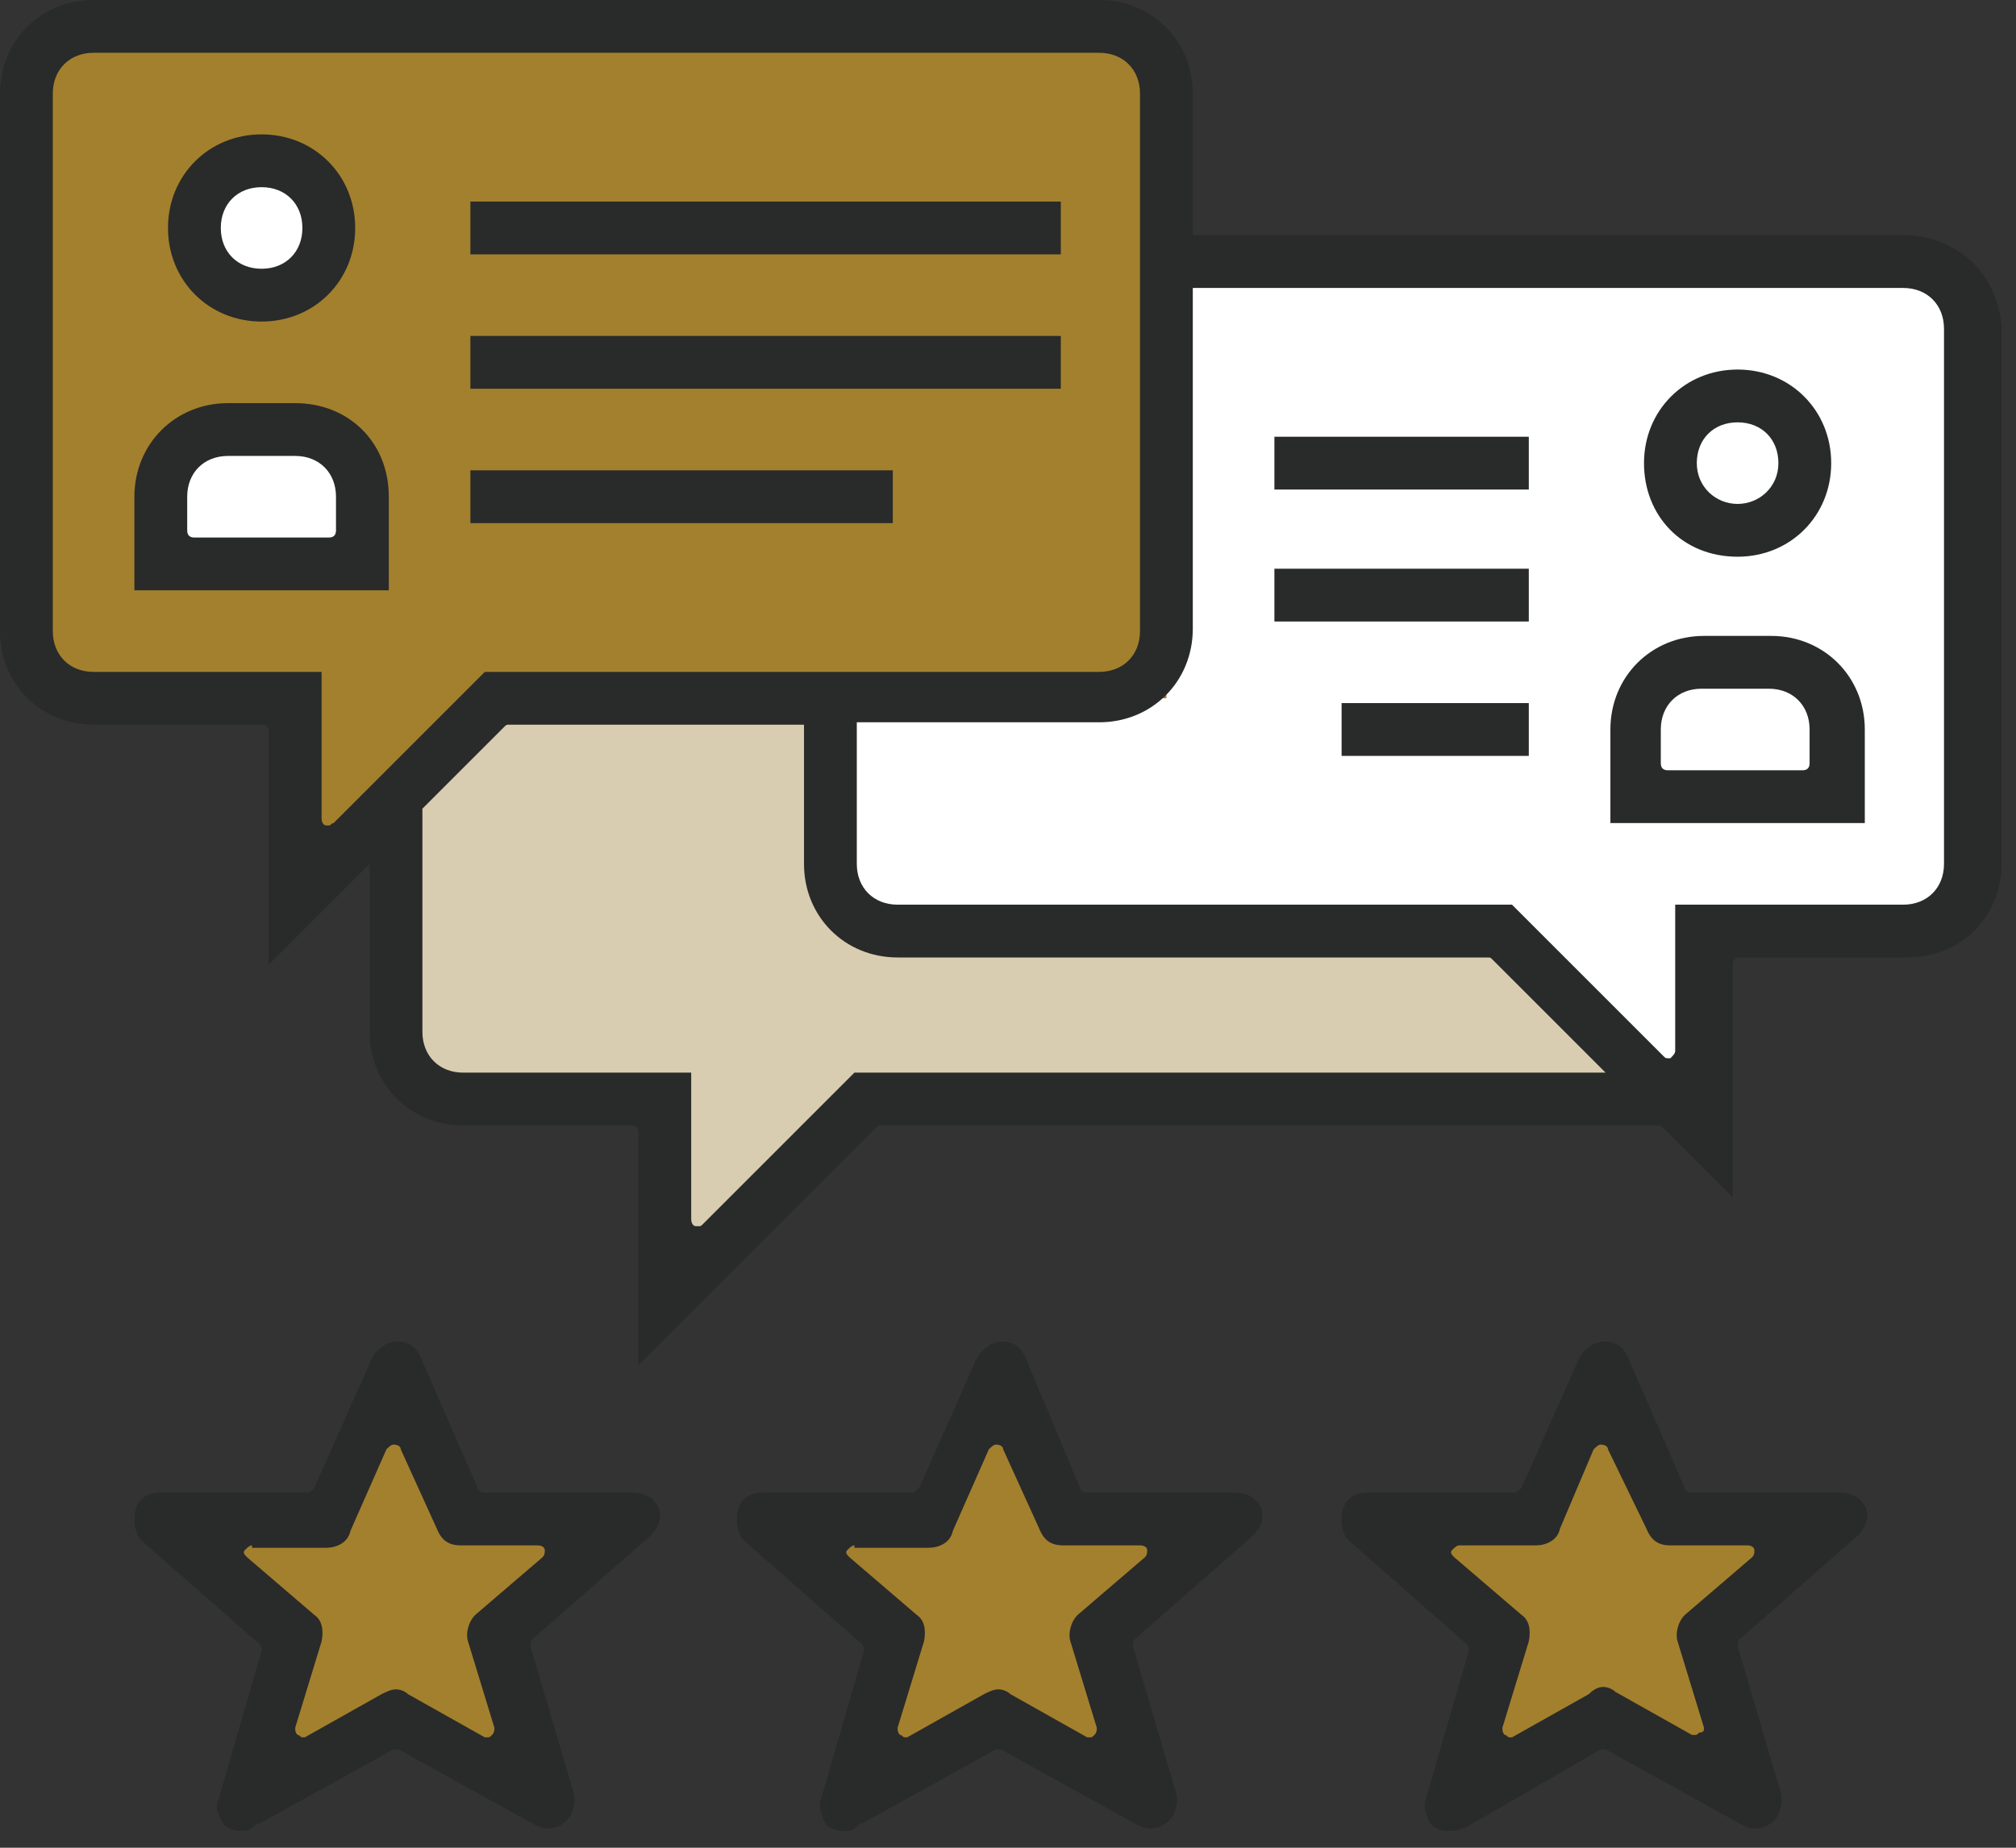 <svg width="84" height="77" viewBox="0 0 84 77" fill="none" xmlns="http://www.w3.org/2000/svg">
<rect x="0" y="0" width="84" height="77" fill="#333333" stroke="none"/>
<path d="M7.8 63.2H13.3L16.5 57.6L19.6 63.2H25.8L20.8 67.9L22.8 74.4L16.8 71.9L10.2 75.3L12.6 68.3L7.8 63.2Z" fill="#A3802D"/>
<path d="M33.3 63.2H38.7L41.9 57.6L45 63.2H51.2L46.3 67.9L48.2 74.4L42.2 71.9L35.6 75.3L38 68.3L33.3 63.2Z" fill="#A3802D"/>
<path d="M58.1 63.2H63.5L66.7 57.6L69.8 63.2H76L71.1 67.9L73 74.4L67.1 71.9L60.4 75.3L62.8 68.3L58.1 63.2Z" fill="#A3802D"/>
<path d="M16.5 33.5V45L28.4 45.7L27.4 54.1L36.6 45.7H69.4L67.1 24.9L29.7 21.8L16.5 33.5Z" fill="#D8CCB1"/>
<path d="M34.8 29.5L35.8 38.3C35.8 38.3 37.3 39.7 38.6 39.4C40 39.2 61.9 39 62.2 39C62.5 39 70.7 46.9 70.7 46.9L72 38.8C72 38.8 80.9 38.1 81.1 38.2C81.3 38.3 82.5 32.9 82.5 32.9L81.8 12L48.6 10.6L34.8 29.5Z" fill="white"/>
<path d="M2.2 1.2L1.3 2.9L1.8 28.5L12 28.8C12 28.8 12.5 37 12.6 37C12.7 37 20.4 28.8 20.7 28.8C21 28.8 48.6 29.1 48.6 29.1V2.2L2.2 1.2Z" fill="#A3802D"/>
<path d="M60.4 76.3C60.3 76.3 60.2 76.3 60.2 76.3C59.8 76.2 59.6 76.1 59.5 75.8C59.4 75.5 59.3 75.3 59.4 75L61.2 68.8C61.2 68.7 61.2 68.6 61.1 68.5L56.2 64.2C56 64 55.9 63.7 55.9 63.3C55.9 62.6 56.3 62.2 57 62.2H63.1C63.2 62.2 63.3 62.1 63.4 62L65.8 56.6C65.9 56.4 66.1 56.2 66.4 56C66.5 56 66.7 55.9 66.8 55.9C67.3 55.9 67.6 56.1 67.8 56.5L70.2 62C70.2 62.1 70.3 62.2 70.5 62.2H76.6C77 62.2 77.3 62.3 77.5 62.5C77.8 62.8 77.8 63 77.8 63.2C77.8 63.5 77.6 63.8 77.4 64L72.5 68.3C72.4 68.4 72.4 68.5 72.4 68.6L74.2 74.7C74.3 75 74.2 75.4 74.1 75.6C73.9 76 73.5 76.2 73.1 76.2C72.9 76.2 72.7 76.1 72.5 76L66.9 72.9H66.8H66.7L61 76.2H60.9C60.7 76.3 60.6 76.3 60.4 76.3ZM66.8 70.3C67 70.3 67.2 70.4 67.3 70.5L70.5 72.3H70.6C70.7 72.3 70.7 72.3 70.8 72.2C71 72.2 71 72.1 71 72L69.9 68.4C69.8 68.1 69.9 67.6 70.2 67.3L73 64.9C73.1 64.8 73.1 64.7 73.1 64.6C73.1 64.5 73 64.4 72.8 64.4H69.6C69.1 64.4 68.8 64.2 68.6 63.7L67 60.4C67 60.3 66.9 60.2 66.7 60.2C66.6 60.2 66.5 60.3 66.4 60.4L65 63.7C64.9 64.2 64.4 64.4 64 64.4H60.8C60.7 64.4 60.6 64.5 60.5 64.6C60.4 64.7 60.5 64.8 60.6 64.9L63.4 67.3C63.7 67.5 63.8 67.9 63.7 68.4L62.6 72C62.6 72.1 62.6 72.2 62.7 72.3C62.8 72.3 62.8 72.4 62.9 72.4H63L66.2 70.6C66.4 70.4 66.6 70.3 66.8 70.3Z" fill="#292A2A"/>
<path d="M10.1 76.3C10 76.3 9.9 76.3 9.9 76.3C9.5 76.2 9.3 76.1 9.2 75.8C9 75.5 9 75.2 9.1 75L10.9 68.8C10.9 68.7 10.9 68.6 10.8 68.5L5.9 64.2C5.7 64 5.6 63.7 5.6 63.3C5.6 62.6 6 62.2 6.7 62.2H12.8C12.9 62.2 13 62.1 13.1 62L15.5 56.6C15.6 56.4 15.8 56.2 16.1 56C16.2 56 16.4 55.9 16.5 55.9C17 55.9 17.3 56.1 17.5 56.5L19.9 62C19.9 62.1 20 62.2 20.2 62.2H26.3C26.7 62.2 27 62.3 27.2 62.5C27.5 62.8 27.5 63 27.5 63.2C27.5 63.5 27.3 63.8 27.1 64L22.2 68.3C22.1 68.4 22.1 68.5 22.1 68.6L23.9 74.7C24 75 23.9 75.4 23.8 75.6C23.6 76 23.2 76.2 22.8 76.2C22.6 76.2 22.4 76.1 22.2 76L16.6 72.9H16.5H16.4L10.8 76H10.7C10.4 76.3 10.3 76.3 10.1 76.3ZM10.5 64.4C10.4 64.4 10.3 64.5 10.2 64.6C10.1 64.7 10.2 64.8 10.3 64.9L13.1 67.3C13.4 67.5 13.5 67.9 13.4 68.4L12.3 72C12.3 72.1 12.3 72.2 12.4 72.3C12.5 72.3 12.5 72.4 12.6 72.4H12.7L15.9 70.6C16.1 70.5 16.3 70.4 16.5 70.4C16.7 70.4 16.9 70.5 17 70.6L20.2 72.4H20.3C20.4 72.4 20.4 72.4 20.5 72.3C20.6 72.2 20.6 72.1 20.6 72L19.5 68.4C19.4 68.1 19.5 67.6 19.8 67.3L22.6 64.9C22.7 64.8 22.7 64.7 22.7 64.6C22.7 64.5 22.6 64.4 22.4 64.4H19.2C18.7 64.4 18.4 64.2 18.2 63.7L16.7 60.4C16.7 60.3 16.6 60.2 16.4 60.2C16.3 60.2 16.2 60.3 16.1 60.4L14.6 63.8C14.5 64.3 14 64.5 13.6 64.5H10.5V64.4Z" fill="#292A2A"/>
<path d="M6.5 23.7V19.1L10.1 17.5L14.8 18.5L15.4 22.1L15 24L6.5 23.7Z" fill="white"/>
<path d="M11 12C12.325 12 13.4 10.925 13.4 9.6C13.4 8.274 12.325 7.2 11 7.2C9.674 7.2 8.6 8.274 8.6 9.6C8.6 10.925 9.674 12 11 12Z" fill="white"/>
<path d="M35.3 76.3C35.2 76.3 35.1 76.3 35 76.3C34.6 76.2 34.4 76.1 34.3 75.8C34.2 75.5 34.1 75.3 34.2 75L36 68.8C36 68.7 36 68.6 35.9 68.5L31 64.2C30.8 64 30.7 63.7 30.7 63.3C30.7 62.6 31.1 62.2 31.8 62.2H38C38.1 62.2 38.2 62.1 38.3 62L40.7 56.6C40.8 56.4 41 56.2 41.3 56C41.4 56 41.6 55.9 41.7 55.9C42.2 55.9 42.5 56.1 42.7 56.5L45 62C45 62.1 45.1 62.2 45.3 62.2H51.4C51.8 62.2 52.1 62.3 52.3 62.5C52.6 62.8 52.6 63 52.6 63.2C52.6 63.5 52.4 63.8 52.2 64L47.3 68.3C47.2 68.4 47.2 68.5 47.2 68.6L49 74.7C49.1 75 49 75.4 48.9 75.6C48.7 76 48.3 76.2 47.9 76.2C47.7 76.2 47.5 76.1 47.3 76L41.7 72.9H41.6H41.5L35.9 76H35.8C35.6 76.3 35.4 76.3 35.3 76.3ZM35.6 64.4C35.5 64.4 35.4 64.5 35.3 64.6C35.2 64.7 35.3 64.8 35.4 64.9L38.2 67.3C38.5 67.5 38.6 67.9 38.5 68.4L37.4 72C37.4 72.1 37.4 72.2 37.5 72.3C37.6 72.3 37.6 72.4 37.7 72.4H37.8L41 70.6C41.2 70.5 41.4 70.4 41.6 70.4C41.8 70.4 42 70.5 42.1 70.6L45.3 72.4H45.4C45.5 72.4 45.5 72.4 45.6 72.3C45.7 72.2 45.7 72.1 45.7 72L44.6 68.4C44.5 68.1 44.6 67.6 44.9 67.3L47.7 64.9C47.8 64.8 47.8 64.7 47.8 64.6C47.8 64.5 47.7 64.4 47.5 64.4H44.3C43.8 64.4 43.5 64.2 43.3 63.7L41.8 60.4C41.8 60.3 41.7 60.2 41.5 60.2C41.4 60.2 41.3 60.3 41.2 60.4L39.7 63.8C39.6 64.3 39.1 64.5 38.7 64.5H35.6V64.4Z" fill="#292A2A"/>
<path d="M44.2 8.4H19.6V10.6H44.2V8.4Z" fill="#292A2A"/>
<path d="M44.2 14H19.6V16.2H44.2V14Z" fill="#292A2A"/>
<path d="M37.2 19.6H19.6V21.8H37.2V19.6Z" fill="#292A2A"/>
<path d="M63.7 18.2H53.1V20.4H63.7V18.2Z" fill="#292A2A"/>
<path d="M63.7 23.7H53.1V25.9H63.7V23.7Z" fill="#292A2A"/>
<path d="M63.7 29.3H55.9V31.5H63.7V29.3Z" fill="#292A2A"/>
<path d="M79.3 9.8H55.7H53.1H49.7V3.9C49.7 1.7 48 0 45.8 0H3.9C1.7 0 0 1.7 0 3.9V26.3C0 28.5 1.7 30.2 3.9 30.2H10.9C11.1 30.2 11.2 30.3 11.2 30.5V40.2L15.4 36V40.6V41.5V43C15.4 45.2 17.1 46.9 19.3 46.9H26.3C26.5 46.9 26.6 47 26.6 47.2V56.9L36.5 47C36.6 46.9 36.6 46.9 36.7 46.9H62.4H69.2L72.2 49.9V40.2C72.2 40 72.3 39.9 72.5 39.9H79.5C81.7 39.9 83.4 38.2 83.4 36V13.7C83.3 11.5 81.6 9.8 79.3 9.8ZM13.7 34.4H13.6C13.5 34.4 13.4 34.3 13.4 34.1V28H3.9C2.9 28 2.2 27.3 2.2 26.3V3.9C2.2 2.9 2.9 2.2 3.9 2.2H45.8C46.8 2.2 47.5 2.9 47.5 3.9V26.3C47.5 27.3 46.8 28 45.8 28H20.2L13.9 34.3C13.8 34.3 13.8 34.4 13.7 34.4ZM62.3 44.7H59.2H35.6L29.3 51C29.2 51.1 29.2 51.1 29.1 51.1H29C28.9 51.1 28.8 51 28.8 50.8V44.7H19.3C18.3 44.7 17.6 44 17.6 43V41.4V40.5V33.7L21 30.3C21.1 30.2 21.1 30.2 21.2 30.2H33.5V33.6V35.2V36C33.5 38.2 35.2 39.9 37.4 39.9H62C62.1 39.9 62.1 39.9 62.2 40L66.9 44.7H62.3ZM81 36C81 37 80.3 37.7 79.3 37.7H69.8V43.8C69.8 43.9 69.7 44 69.6 44.1H69.5C69.4 44.1 69.4 44.1 69.3 44L63 37.7H37.4C36.4 37.7 35.7 37 35.7 36V35.1V33.5V30.1H45.8C48 30.1 49.7 28.4 49.7 26.2V12H53.1H55.7H79.3C80.3 12 81 12.7 81 13.7V36Z" fill="#292A2A"/>
<path d="M72.4 23.2C74.6 23.2 76.3 21.5 76.3 19.3C76.3 17.1 74.6 15.4 72.4 15.4C70.2 15.4 68.5 17.1 68.5 19.3C68.5 21.5 70.1 23.2 72.4 23.2ZM72.4 17.6C73.4 17.6 74.1 18.3 74.1 19.3C74.1 20.3 73.3 21 72.4 21C71.5 21 70.7 20.3 70.7 19.3C70.7 18.3 71.4 17.6 72.4 17.6Z" fill="#292A2A"/>
<path d="M73.8 26.5H71C68.8 26.5 67.1 28.2 67.1 30.4V34.3H77.7V30.4C77.7 28.2 76 26.5 73.8 26.5ZM75.4 31.8C75.4 32 75.3 32.1 75.1 32.1H69.5C69.3 32.1 69.2 32 69.2 31.8V30.4C69.2 29.4 69.9 28.7 70.9 28.7H73.7C74.7 28.7 75.4 29.4 75.4 30.4V31.8Z" fill="#292A2A"/>
<path d="M10.9 13.4C13.1 13.4 14.8 11.7 14.8 9.5C14.8 7.3 13.1 5.6 10.9 5.6C8.7 5.6 7 7.3 7 9.5C7 11.7 8.7 13.4 10.9 13.4ZM10.9 7.8C11.9 7.8 12.6 8.5 12.6 9.5C12.6 10.5 11.9 11.2 10.9 11.2C9.9 11.2 9.2 10.5 9.2 9.5C9.2 8.5 9.9 7.8 10.9 7.8Z" fill="#292A2A"/>
<path d="M12.3 16.8H9.5C7.3 16.8 5.6 18.5 5.6 20.7V24.6H16.2V20.7C16.2 18.4 14.5 16.8 12.3 16.8ZM14 22.1C14 22.3 13.9 22.4 13.7 22.4H8.1C7.9 22.4 7.8 22.3 7.8 22.1V20.7C7.8 19.7 8.5 19 9.5 19H12.3C13.3 19 14 19.7 14 20.7V22.1Z" fill="#292A2A"/>
</svg>
